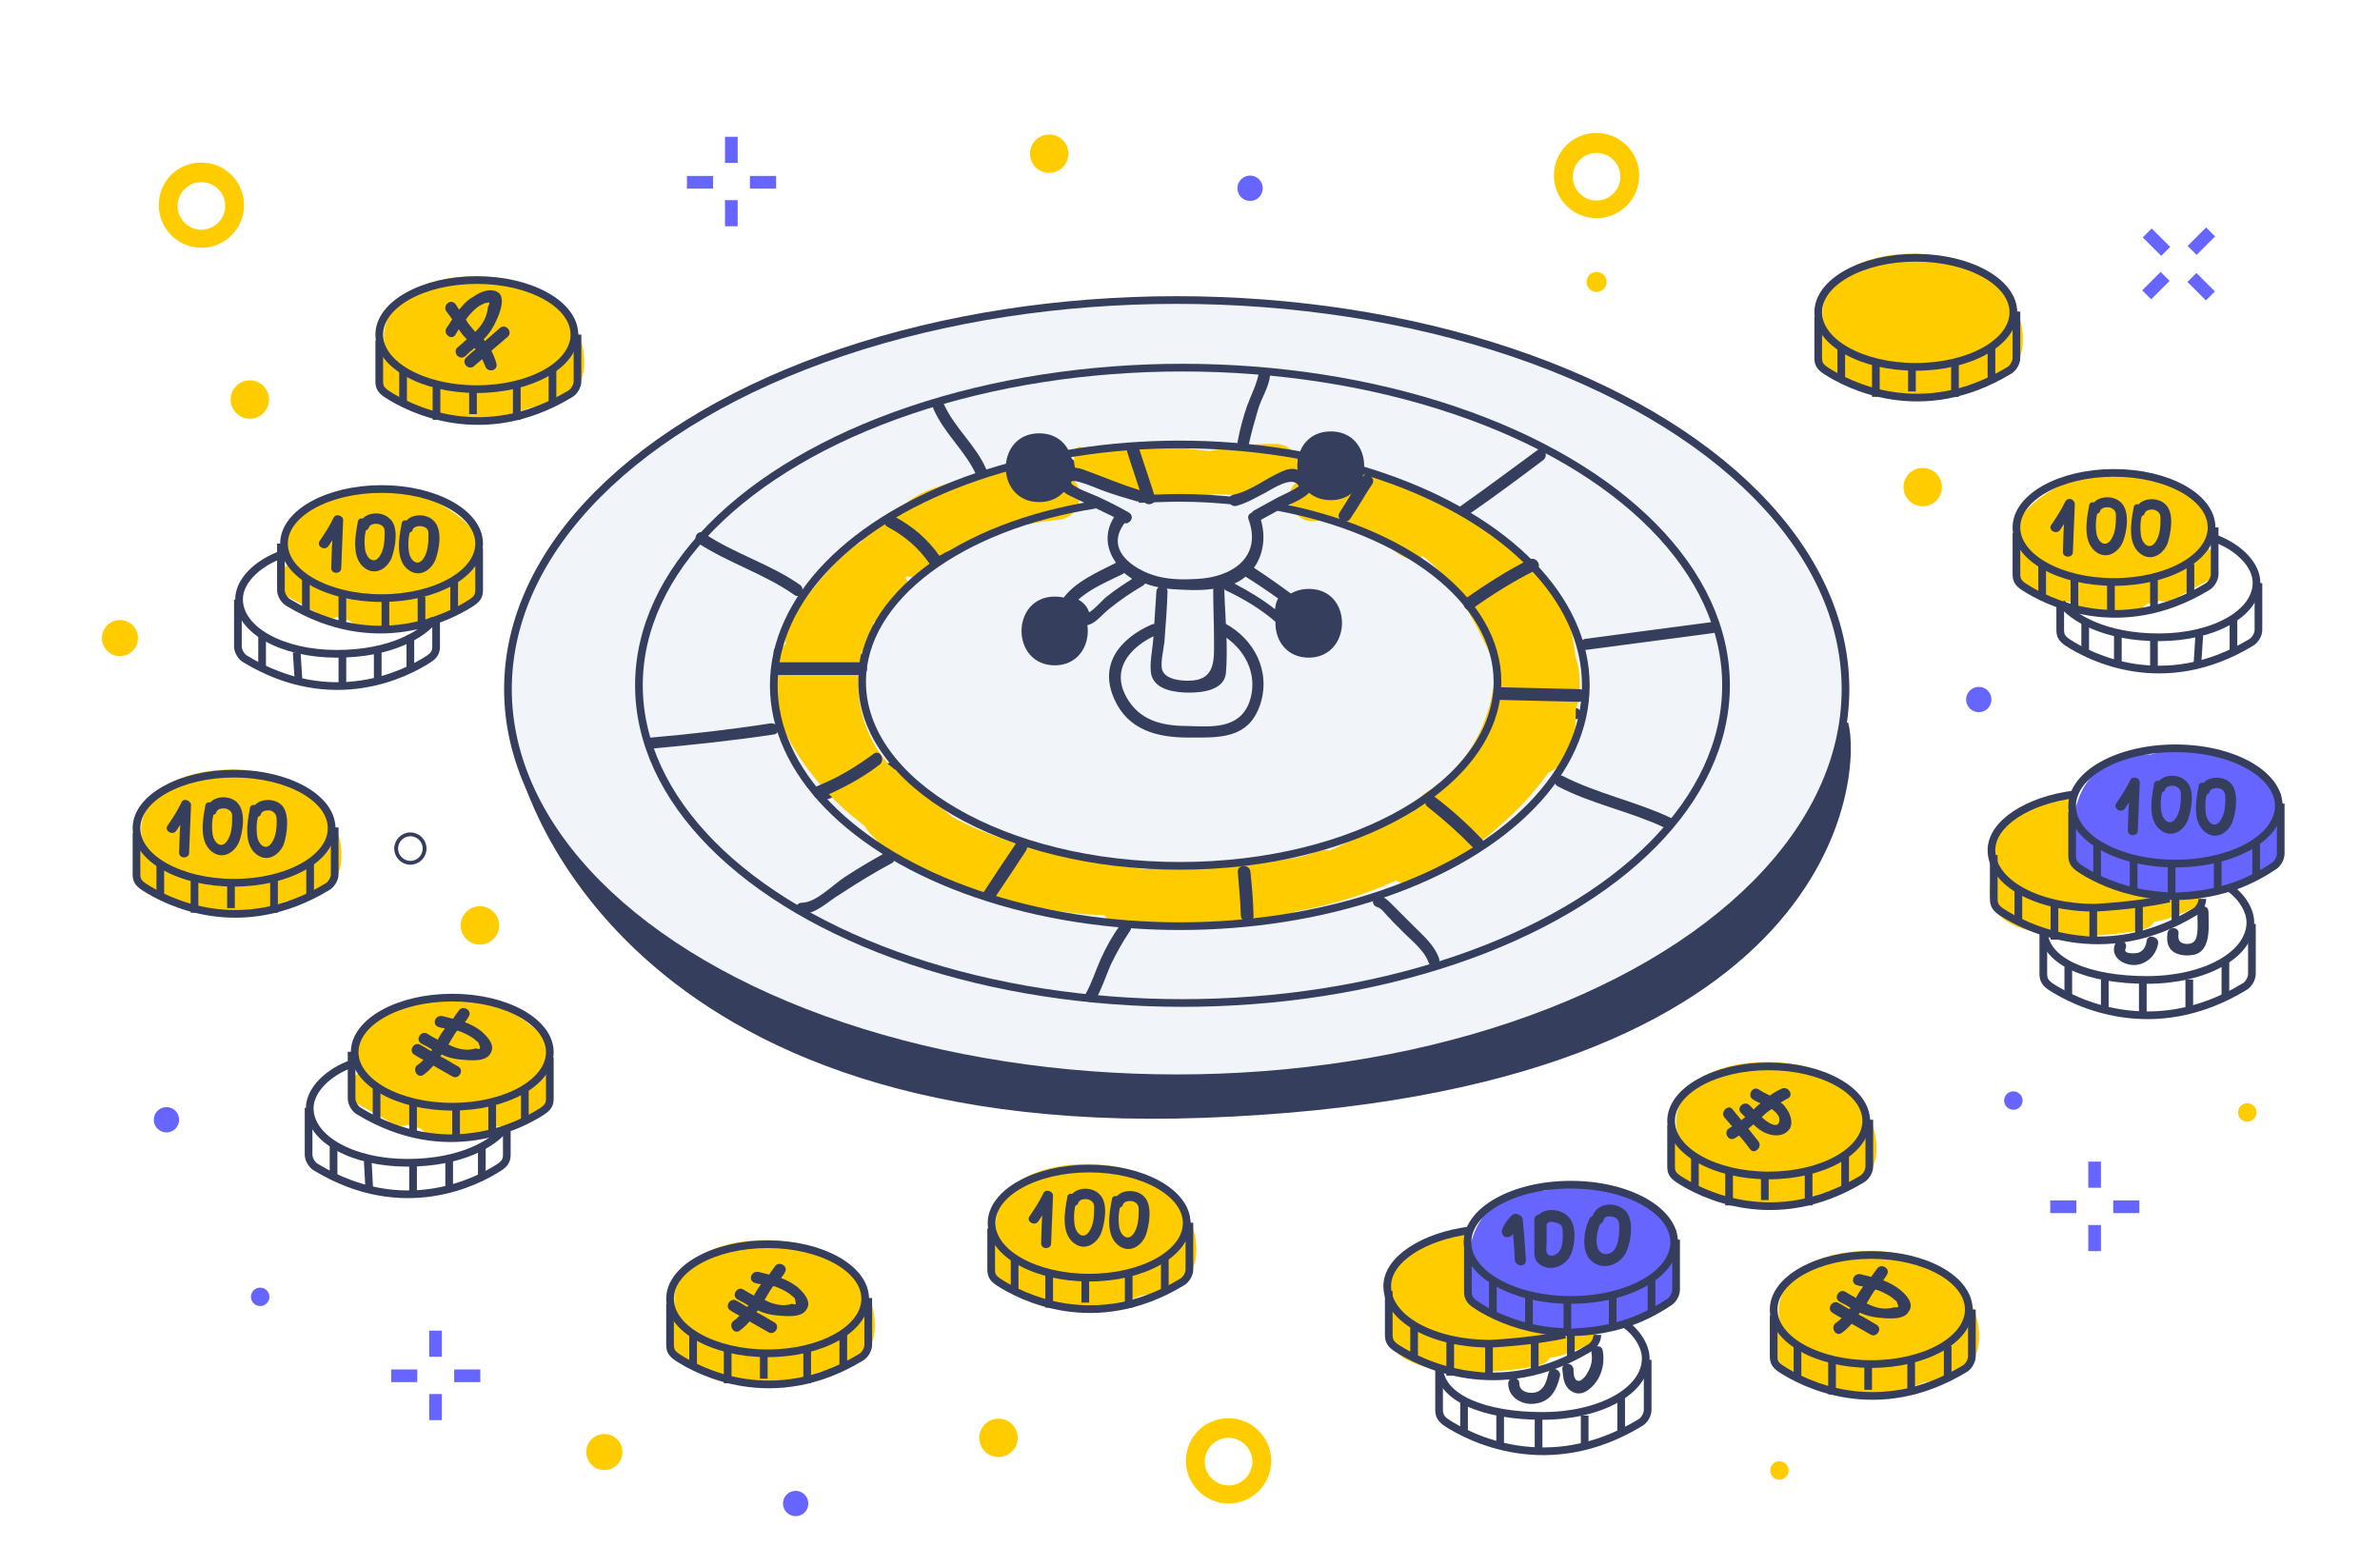 <svg width="1000" height="650" xmlns="http://www.w3.org/2000/svg" xmlns:svg="http://www.w3.org/2000/svg" xmlns:xlink="http://www.w3.org/1999/xlink">
 <rect width="100%" height="100%" fill="#333333" stroke="none"/>
 <!-- Created with SVG-edit - http://svg-edit.googlecode.com/ -->
 <defs>
  <symbol y="0px" x="0px" id="svg_29" xmlns:xlink="http://www.w3.org/1999/xlink" xmlns="http://www.w3.org/2000/svg">
   <style type="text/css">.st0{fill:#FFFFFF;}
	.st1{fill:#353E5D;stroke:#353E5D;stroke-miterlimit:10;}
	.st2{fill:#6665FF;}
	.st3{fill:#FFCC00;}
	.st4{fill:none;stroke:#353E5D;stroke-width:2;stroke-miterlimit:10;}
	.st5{fill:#353E5D;}
	.st6{fill:#FFFFFF;stroke:#353E5D;stroke-miterlimit:10;}
	.st7{fill:#F1F4F9;stroke:#353E5D;stroke-width:2;stroke-miterlimit:10;}</style>
   <rect height="490.3" width="800" class="st0" y="4.8"/>
   <path d="m230.3,239c0,0 21.3,97.7 177.9,92c167.4,-6 170.9,-90.2 167.4,-102.3" class="st1"/>
   <g>
    <g>
     <rect height="3.3" width="6.8" class="st2" transform="matrix(0.707 -0.707 0.707 0.707 111.07 497.722)" y="113.1" x="652.9"/>
    </g>
    <g>
     <rect height="3.3" width="6.8" class="st2" transform="matrix(0.707 -0.707 0.707 0.707 122.702 502.63)" y="101.6" x="664.7"/>
    </g>
    <g>
     <rect height="6.8" width="3.3" class="st2" transform="matrix(0.707 -0.707 0.707 0.707 114.376 506.135)" y="111.6" x="666.4"/>
    </g>
    <g>
     <rect height="6.8" width="3.3" class="st2" transform="matrix(0.707 -0.707 0.707 0.707 119.212 494.471)" y="100" x="654.7"/>
    </g>
   </g>
   <g>
    <circle r="4.7" cy="418.5" cx="252.3" class="st3"/>
   </g>
   <g>
    <circle r="2.4" cy="330.1" cx="680" class="st3"/>
   </g>
   <g>
    <circle r="2.4" cy="423.3" cx="558.2" class="st3"/>
   </g>
   <g>
    <circle r="2.6" cy="113.9" cx="510.6" class="st3"/>
   </g>
   <g>
    <circle r="2.4" cy="327" cx="619.1" class="st2"/>
   </g>
   <g>
    <circle r="2.4" cy="378.1" cx="162.7" class="st2"/>
   </g>
   <g>
    <circle r="5" cy="414.8" cx="354.9" class="st3"/>
   </g>
   <g>
    <circle r="5" cy="80.5" cx="368.1" class="st3"/>
   </g>
   <g>
    <circle r="5" cy="144.5" cx="160" class="st3"/>
   </g>
   <g>
    <circle r="5" cy="281.4" cx="219.9" class="st3"/>
   </g>
   <g>
    <circle r="5" cy="167.3" cx="595.5" class="st3"/>
   </g>
   <g>
    <circle r="3.3" cy="89.5" cx="420.4" class="st2"/>
   </g>
   <g>
    <circle r="3.3" cy="222.6" cx="610.1" class="st2"/>
   </g>
   <g>
    <circle r="3.3" cy="431.9" cx="302.1" class="st2"/>
   </g>
   <g>
    <circle r="3.3" cy="332" cx="138.3" class="st2"/>
   </g>
   <g>
    <circle r="4.7" cy="206.6" cx="126.2" class="st3"/>
   </g>
   <g>
    <path d="m147.4,105c-6,0 -11.1,-4.9 -11.1,-11.1s4.9,-11.1 11.1,-11.1c6,0 11.1,4.9 11.1,11.1s-5.1,11.1 -11.1,11.1zm0,-17.1c-3.4,0 -6.2,2.8 -6.2,6.2s2.8,6.2 6.2,6.2s6.2,-2.8 6.2,-6.2c0,-3.5 -2.9,-6.2 -6.2,-6.2z" class="st3"/>
   </g>
   <g>
    <path d="m510.6,97.3c-6,0 -11.1,-4.9 -11.1,-11.1s4.9,-11.1 11.1,-11.1c6,0 11.1,4.9 11.1,11.1s-5.1,11.1 -11.1,11.1zm0,-17c-3.4,0 -6.2,2.8 -6.2,6.2s2.8,6.2 6.2,6.2c3.4,0 6.2,-2.8 6.2,-6.2c0,-3.5 -2.9,-6.2 -6.2,-6.2z" class="st3"/>
   </g>
   <g>
    <path d="m414.8,431.9c-6,0 -11.1,-4.9 -11.1,-11.1s4.9,-11.1 11.1,-11.1c6,0 11.1,4.9 11.1,11.1s-5,11.1 -11.1,11.1zm0,-17.1c-3.4,0 -6.2,2.8 -6.2,6.2s2.8,6.2 6.2,6.2s6.2,-2.8 6.2,-6.2s-2.9,-6.2 -6.2,-6.2z" class="st3"/>
   </g>
   <g>
    <g>
     <rect height="6.8" width="3.3" class="st2" y="92.6" x="283.7"/>
    </g>
    <g>
     <rect height="6.8" width="3.3" class="st2" y="76.1" x="283.7"/>
    </g>
    <g>
     <rect height="3.3" width="6.8" class="st2" y="86.3" x="290.2"/>
    </g>
    <g>
     <rect height="3.3" width="6.8" class="st2" y="86.3" x="273.8"/>
    </g>
   </g>
   <g>
    <g>
     <rect height="6.8" width="3.3" class="st2" y="359.4" x="638.6"/>
    </g>
    <g>
     <rect height="6.8" width="3.3" class="st2" y="342.9" x="638.6"/>
    </g>
    <g>
     <rect height="3.3" width="6.8" class="st2" y="353" x="645.1"/>
    </g>
    <g>
     <rect height="3.3" width="6.8" class="st2" y="353" x="628.7"/>
    </g>
   </g>
   <g>
    <g>
     <rect height="6.8" width="3.3" class="st2" y="403.4" x="206.7"/>
    </g>
    <g>
     <rect height="6.8" width="3.3" class="st2" y="386.9" x="206.7"/>
    </g>
    <g>
     <rect height="3.3" width="6.8" class="st2" y="397" x="213.2"/>
    </g>
    <g>
     <rect height="3.3" width="6.8" class="st2" y="397" x="196.8"/>
    </g>
   </g>
   <path d="m669.4,183c1,-3.7 2.3,-7.5 -0.5,-11.2c-6.5,-9 -24.4,-9.4 -33.9,-6.5c-6.2,2 -20.2,10.7 -14.2,18.9c-0.5,1 -1,2.3 0,4.2c-0.5,2 0.5,4.2 2,5.2c3.7,2.3 7.5,3.3 11.2,3.7c1,1 2,2 3.3,2c2.8,0.5 5.7,0.5 8.5,0c1.5,0 2.8,0 4.7,0c1.5,0 2.3,-0.5 3.3,-1.5c1,-0.5 2.3,-0.5 3.3,-1c1,0.5 2.3,0.5 4.2,-0.5l9.4,-5.2c2.9,-2.1 1.5,-6.8 -1.3,-8.1z" class="st3"/>
   <path d="m608.7,109.5c-9,-3.7 -21.7,-4.2 -30.6,0c-6.5,3.3 -10.4,10.4 -8,16.5c-2,2 -2.8,4.7 -1,8.5c1.5,3.3 4.7,5.2 8.5,5.7c2.3,1.5 5.2,2.3 8,2.3c1,1.5 2.8,2.3 4.7,2c5.2,-1 11.7,-1.5 16.9,-3.7c6.5,-1 12.7,-2.3 14.2,-9.4c1.4,-9.6 -5.2,-18.6 -12.7,-21.9z" class="st3"/>
   <g>
    <ellipse ry="14.2" rx="25.4" cy="121.8" cx="593.7" class="st4"/>
    <path d="m568.3,123l0,10.7c0,1.5 0.5,2.3 2,3.3c5.7,3.7 24.9,13.7 47.6,0c1,-0.5 2,-2 2,-3.3l0,-12.1" class="st4"/>
    <line y2="131" x2="574.3" y1="139.5" x1="574.3" class="st4"/>
    <line y2="135.3" x2="583.3" y1="143.8" x1="583.3" class="st4"/>
    <line y2="135.8" x2="592.7" y1="142.4" x1="592.7" class="st4"/>
    <line y2="135.3" x2="603.9" y1="143.8" x1="603.9" class="st4"/>
    <line y2="131" x2="613.4" y1="139.5" x1="613.4" class="st4"/>
   </g>
   <path d="m393.5,346.5c-9,-3.7 -21.7,-4.2 -30.6,0c-6.5,3.3 -10.4,10.4 -8,16.5c-2,2 -2.8,4.7 -1,8.5c1.5,3.3 4.7,5.2 8.5,5.7c2.3,1.5 5.2,2.3 8,2.3c1,1.5 2.8,2.3 4.7,2c5.2,-1 11.7,-1.5 16.9,-3.7c6.5,-1 12.7,-2.3 14.2,-9.4c1.5,-9.5 -5.2,-18.5 -12.7,-21.9z" class="st3"/>
   <g>
    <ellipse ry="14.2" rx="25.4" cy="358.9" cx="378.5" class="st4"/>
    <path d="m353,360.3l0,10.7c0,1.5 0.5,2.3 2,3.3c5.7,3.7 24.9,13.7 47.6,0c1,-0.5 2,-2 2,-3.3l0,-12.2" class="st4"/>
    <line y2="368.3" x2="359.1" y1="376.6" x1="359.1" class="st4"/>
    <line y2="372.4" x2="368.1" y1="380.9" x1="368.1" class="st4"/>
    <line y2="372.9" x2="377.5" y1="379.6" x1="377.5" class="st4"/>
    <line y2="372.4" x2="388.8" y1="380.9" x1="388.8" class="st4"/>
    <line y2="368.3" x2="398.2" y1="376.6" x1="398.2" class="st4"/>
   </g>
   <path d="m597.3,369.1c-9,-3.7 -21.7,-4.2 -30.6,0c-6.5,3.3 -10.4,10.4 -8,16.5c-2,2 -2.8,4.7 -1,8.5c1.5,3.3 4.7,5.2 8.5,5.7c2.3,1.5 5.2,2.3 8,2.3c1,1.5 2.8,2.3 4.7,2c5.2,-1 11.7,-1.5 16.9,-3.7c6.5,-1 12.7,-2.3 14.2,-9.4c1.4,-9.6 -5.2,-18.6 -12.7,-21.9z" class="st3"/>
   <g>
    <ellipse ry="14.2" rx="25.4" cy="381.4" cx="582.1" class="st4"/>
    <path d="m556.7,382.9l0,10.7c0,1.5 0.5,2.3 2,3.3c5.7,3.7 24.9,13.7 47.6,0c1,-0.5 2,-2 2,-3.3l0,-12.2" class="st4"/>
    <line y2="390.9" x2="562.9" y1="399.4" x1="562.9" class="st4"/>
    <line y2="395" x2="571.9" y1="403.5" x1="571.9" class="st4"/>
    <line y2="395.5" x2="581.3" y1="402.3" x1="581.3" class="st4"/>
    <line y2="395" x2="592.5" y1="403.5" x1="592.5" class="st4"/>
    <line y2="390.9" x2="602" y1="399.4" x1="602" class="st4"/>
   </g>
   <path d="m570.6,319.9c-9,-3.7 -21.7,-4.2 -30.6,0c-6.5,3.3 -10.4,10.4 -8,16.5c-2,2 -2.8,4.7 -1,8.5c1.5,3.3 4.7,5.2 8.5,5.7c2.3,1.5 5.2,2.3 8,2.3c1,1.5 2.8,2.3 4.7,2c5.2,-1 11.7,-1.5 16.9,-3.7c6.5,-1 12.7,-2.3 14.2,-9.4c1.3,-9.5 -5.3,-18.5 -12.7,-21.9z" class="st3"/>
   <g>
    <ellipse ry="14.2" rx="25.4" cy="332.3" cx="555.4" class="st4"/>
    <path d="m530,333.5l0,10.7c0,1.5 0.5,2.3 2,3.3c5.7,3.7 24.9,13.7 47.6,0c1,-0.5 2,-2 2,-3.3l0,-12.2" class="st4"/>
    <line y2="341.5" x2="536.2" y1="349.9" x1="536.2" class="st4"/>
    <line y2="345.8" x2="545.1" y1="354.3" x1="545.1" class="st4"/>
    <line y2="346.3" x2="554.4" y1="352.9" x1="554.4" class="st4"/>
    <line y2="345.8" x2="565.8" y1="354.3" x1="565.8" class="st4"/>
    <line y2="341.5" x2="575.3" y1="349.9" x1="575.3" class="st4"/>
   </g>
   <path d="m309.8,366.3c-9,-3.7 -21.7,-4.2 -30.6,0c-6.5,3.3 -10.4,10.4 -8,16.5c-2,2 -2.8,4.7 -1,8.5c1.5,3.3 4.7,5.2 8.5,5.7c2.3,1.5 5.2,2.3 8,2.3c1,1.5 2.8,2.3 4.7,2c5.2,-1 11.7,-1.5 16.9,-3.7c6.5,-1 12.7,-2.3 14.2,-9.4c1.5,-9.6 -5.2,-18.6 -12.7,-21.9z" class="st3"/>
   <g>
    <ellipse ry="14.2" rx="25.4" cy="378.6" cx="294.8" class="st4"/>
    <path d="m269.4,379.9l0,10.7c0,1.5 0.5,2.3 2,3.3c5.7,3.7 24.9,13.7 47.6,0c1,-0.5 2,-2 2,-3.3l0,-12.2" class="st4"/>
    <line y2="387.9" x2="275.4" y1="396.4" x1="275.4" class="st4"/>
    <line y2="392.1" x2="284.4" y1="400.6" x1="284.4" class="st4"/>
    <line y2="392.6" x2="293.8" y1="399.4" x1="293.8" class="st4"/>
    <line y2="392.1" x2="305.1" y1="400.6" x1="305.1" class="st4"/>
    <line y2="387.9" x2="314.5" y1="396.4" x1="314.5" class="st4"/>
   </g>
   <path d="m171,243.8c-9,-3.7 -21.7,-4.2 -30.6,0c-6.5,3.3 -10.4,10.4 -8,16.5c-2,2 -2.8,4.7 -1,8.5c1.5,3.3 4.7,5.2 8.5,5.7c2.3,1.5 5.2,2.3 8,2.3c1,1.5 2.8,2.3 4.7,2c5.2,-1 11.7,-1.5 16.9,-3.7c6.5,-1 12.7,-2.3 14.2,-9.4c1.3,-9.6 -5.2,-18.4 -12.7,-21.9z" class="st3"/>
   <g>
    <ellipse ry="14.2" rx="25.4" cy="256.1" cx="155.9" class="st4"/>
    <path d="m130.5,257.4l0,10.7c0,1.5 0.5,2.3 2,3.3c5.7,3.7 24.9,13.7 47.6,0c1,-0.5 2,-2 2,-3.3l0,-12.2" class="st4"/>
    <line y2="265.4" x2="136.7" y1="273.9" x1="136.7" class="st4"/>
    <line y2="269.6" x2="145.6" y1="278.1" x1="145.6" class="st4"/>
    <line y2="270.1" x2="155.1" y1="276.9" x1="155.1" class="st4"/>
    <line y2="269.6" x2="166.3" y1="278.1" x1="166.3" class="st4"/>
    <line y2="265.4" x2="175.7" y1="273.9" x1="175.7" class="st4"/>
   </g>
   <path d="m234.2,115.4c-9,-3.7 -21.7,-4.2 -30.6,0c-6.5,3.3 -10.4,10.4 -8,16.5c-2,2 -2.8,4.7 -1,8.5c1.5,3.3 4.7,5.2 8.5,5.7c2.3,1.5 5.2,2.3 8,2.3c1,1.5 2.8,2.3 4.7,2c5.2,-1 11.7,-1.5 16.9,-3.7c6.5,-1 12.7,-2.3 14.2,-9.4c1.3,-9.7 -5.2,-18.7 -12.7,-21.9z" class="st3"/>
   <g>
    <ellipse ry="14.2" rx="25.4" cy="127.6" cx="219.1" class="st4"/>
    <path d="m193.7,129.1l0,10.7c0,1.5 0.5,2.3 2,3.3c5.7,3.7 24.9,13.7 47.6,0c1,-0.5 2,-2 2,-3.3l0,-12.2" class="st4"/>
    <line y2="137" x2="199.9" y1="145.5" x1="199.9" class="st4"/>
    <line y2="141.3" x2="208.6" y1="149.8" x1="208.6" class="st4"/>
    <line y2="141.8" x2="218.1" y1="148.3" x1="218.1" class="st4"/>
    <line y2="141.3" x2="229.5" y1="149.8" x1="229.5" class="st4"/>
    <line y2="137" x2="238.8" y1="145.5" x1="238.8" class="st4"/>
   </g>
   <g>
    <path d="m671.2,180.5c6.5,2.3 11.2,7 11.2,11.7c0,8 -11.2,14.2 -25.4,14.2c-14.2,0 -22.6,-5.2 -25.4,-9" class="st4"/>
    <path d="m631.3,197.5l0,7c0,1.5 0.5,2.3 2,3.3c5.7,3.7 24.9,13.7 47.6,0c1,-0.5 2,-2 2,-3.3l0,-12.2" class="st4"/>
    <line y2="201.8" x2="637.8" y1="210.3" x1="637.8" class="st4"/>
    <line y2="205.9" x2="646.3" y1="213.6" x1="646.3" class="st4"/>
    <line y2="206.4" x2="655.7" y1="214.9" x1="655.7" class="st4"/>
    <line y2="205.9" x2="667.5" y1="213.6" x1="667" class="st4"/>
    <line y2="201.8" x2="676.4" y1="210.3" x1="676.4" class="st4"/>
   </g>
   <g>
    <ellipse ry="14.2" rx="25.4" cy="177.8" cx="645.3" class="st4"/>
    <path d="m619.9,179.3l0,10.7c0,1.5 0.5,2.3 2,3.3c5.7,3.7 24.9,13.7 47.6,0c1,-0.5 2,-2 2,-3.3l0,-12.2" class="st4"/>
    <line y2="187.3" x2="626.6" y1="195.8" x1="626.6" class="st4"/>
    <line y2="191.4" x2="635" y1="199.9" x1="635" class="st4"/>
    <line y2="191.9" x2="644.5" y1="199.4" x1="644.5" class="st4"/>
    <line y2="190.5" x2="655.7" y1="198.5" x1="655.7" class="st4"/>
    <line y2="187.3" x2="665.2" y1="195.8" x1="665.2" class="st4"/>
   </g>
   <path d="m170.4,187.3c-1,-3.7 -2.3,-7.5 0.5,-11.2c6.5,-9 24.4,-9.4 33.9,-6.5c6.2,2 20.2,10.7 14.2,18.9c0.5,1 1,2.3 0,4.2c0.5,2 -0.5,4.2 -2,5.2c-3.7,2.3 -7.5,3.3 -11.2,3.7c-1,1 -2,2 -3.3,2c-2.8,0.5 -5.7,0.5 -8.5,0c-1.5,0 -2.8,0 -4.7,0c-1.5,0 -2.3,-0.5 -3.3,-1.5c-1,-0.5 -2.3,-0.5 -3.3,-1c-1,0.5 -2.3,0.5 -4.2,-0.5l-9.4,-5.2c-3,-2.1 -1.7,-6.9 1.3,-8.1z" class="st3"/>
   <g>
    <path d="m168.4,184.8c-6.5,2.3 -11.2,7 -11.2,11.7c0,8 11.2,14.2 25.4,14.2s22.6,-5.2 25.4,-9" class="st4"/>
    <path d="m208.5,201.8l0,7c0,1.5 -0.5,2.3 -2,3.3c-5.7,3.7 -24.9,13.7 -47.6,0c-1,-0.5 -2,-2 -2,-3.3l0,-12.2" class="st4"/>
    <line y2="205.9" x2="201.8" y1="214.4" x1="201.8" class="st4"/>
    <line y2="210.3" x2="193.3" y1="217.8" x1="193.3" class="st4"/>
    <line y2="210.8" x2="184.1" y1="219.1" x1="184.1" class="st4"/>
    <line y2="210.3" x2="172.2" y1="217.8" x1="172.7" class="st4"/>
    <line y2="205.9" x2="163.2" y1="214.4" x1="163.2" class="st4"/>
   </g>
   <g>
    <ellipse ry="14.2" rx="25.4" cy="182" cx="194.3" class="st4"/>
    <path d="m219.7,183.3l0,10.8c0,1.5 -0.5,2.3 -2,3.3c-5.7,3.7 -24.9,13.7 -47.6,0c-1,-0.5 -2,-2 -2,-3.3l0,-12.1" class="st4"/>
    <line y2="191.4" x2="213.2" y1="199.9" x1="213.2" class="st4"/>
    <line y2="195.8" x2="204.7" y1="204.3" x1="204.7" class="st4"/>
    <line y2="196" x2="195.3" y1="203.8" x1="195.3" class="st4"/>
    <line y2="194.8" x2="184.1" y1="202.8" x1="184.1" class="st4"/>
    <line y2="191.4" x2="174.6" y1="199.9" x1="174.6" class="st4"/>
   </g>
   <path d="m188.8,319.5c-1,-3.7 -2.3,-7.5 0.5,-11.2c6.5,-9 24.4,-9.4 33.9,-6.5c6.2,2 20.2,10.7 14.2,18.9c0.5,1 1,2.3 0,4.2c0.5,2 -0.5,4.2 -2,5.2c-3.7,2.3 -7.5,3.3 -11.2,3.7c-1,1 -2,2 -3.3,2c-2.8,0.5 -5.7,0.5 -8.5,0c-1.5,0 -2.8,0 -4.7,0c-1.5,0 -2.3,-0.5 -3.3,-1.5c-1,-0.5 -2.3,-0.5 -3.3,-1c-1,0.5 -2.3,0.5 -4.2,-0.5l-9.4,-5.2c-3,-1.8 -1.5,-6.7 1.3,-8.1z" class="st3"/>
   <g>
    <path d="m186.8,317.3c-6.5,2.3 -11.2,7 -11.2,11.7c0,8 11.2,14.2 25.4,14.2s22.6,-5.2 25.4,-9" class="st4"/>
    <path d="m226.9,334.1l0,7c0,1.5 -0.5,2.3 -2,3.3c-5.7,3.7 -24.9,13.7 -47.6,0c-1,-0.5 -2,-2 -2,-3.3l0,-12.2" class="st4"/>
    <line y2="338.4" x2="220.4" y1="346.9" x1="220.4" class="st4"/>
    <line y2="342.6" x2="211.9" y1="350.1" x1="211.9" class="st4"/>
    <line y2="343.1" x2="202.5" y1="351.6" x1="202.5" class="st4"/>
    <line y2="342.6" x2="190.7" y1="350.1" x1="191.1" class="st4"/>
    <line y2="338.4" x2="181.8" y1="346.9" x1="181.8" class="st4"/>
   </g>
   <g>
    <ellipse ry="14.2" rx="25.4" cy="314.4" cx="212.7" class="st4"/>
    <path d="m238.1,315.8l0,10.7c0,1.5 -0.5,2.3 -2,3.3c-5.7,3.7 -24.9,13.7 -47.6,0c-1,-0.5 -2,-2 -2,-3.3l0,-12.2" class="st4"/>
    <line y2="323.8" x2="231.6" y1="332.3" x1="231.6" class="st4"/>
    <line y2="327.9" x2="223.1" y1="336.4" x1="223.1" class="st4"/>
    <line y2="328.4" x2="213.7" y1="335.9" x1="213.7" class="st4"/>
    <line y2="327" x2="202.5" y1="334.9" x1="202.5" class="st4"/>
    <line y2="323.8" x2="193" y1="332.3" x1="193" class="st4"/>
   </g>
   <path d="m651.8,271.6c-1,0 -1.5,0 -2.4,0c-5,-2 -9.9,-3.9 -15,-5.5c-0.5,-3.9 -0.5,-6.5 1,-10.9c1.5,-2.9 0,-8 -4.6,-7.5c-9.9,0.5 -21.5,10.9 -15,19.4c-1.5,1.5 -2.9,3.4 -2.9,5c-0.5,15.5 31.4,12.4 39.9,10.4c1.5,-0.5 2.4,-1 2.9,-2c3.4,-0.5 7,-2 9.9,-3.4c2,-1 2.9,-2.9 2.4,-5c-4.8,1.7 -10.6,1.7 -16.2,-0.5z" class="st3"/>
   <path d="m688.8,247.3c-2.4,-3.4 -6.5,-6 -10.9,-8c-5,-4.6 -15,-4.6 -23,-2.4c-1,0 -1.5,0 -2.4,0c-11.4,1 -17.4,8 -17.9,19.4c0,1.5 0,2.9 0.5,3.9c-0.5,2 0,3.9 1.5,6c2,2.4 5.5,3.9 9,4.6c5,2 10.4,2.4 15.5,2c6,0.5 11.9,0.5 17.4,-1.5c4.6,-1.5 8.5,-4.6 10.9,-8c-0.1,-5 -0.6,-10.5 -0.6,-16z" class="st2"/>
   <g>
    <path d="m675.3,271.6c3.4,2.4 5.5,6 5.5,9c0,8.5 -11.9,15 -26.9,15s-26.9,-4.6 -26.9,-13" class="st4"/>
    <path d="m626.9,284.1l0,9.9c0,1.5 0.5,2.4 2,3.4c6,3.9 26.4,14.5 50.3,0c1,-0.5 2,-2 2,-3.4l0,-13" class="st4"/>
    <line y2="284.1" x2="626.9" y1="282.8" x1="626.9" class="st4"/>
    <line y2="292.1" x2="633.4" y1="300.1" x1="633.4" class="st4"/>
    <line y2="295.5" x2="642.9" y1="303" x1="642.9" class="st4"/>
    <line y2="296" x2="652.8" y1="304" x1="652.8" class="st4"/>
    <line y2="295.5" x2="664.9" y1="303" x1="664.9" class="st4"/>
    <line y2="290.6" x2="674.3" y1="300.1" x1="674.3" class="st4"/>
   </g>
   <g>
    <path d="m634.9,247.3c-11.9,1.5 -21.5,7.5 -21.5,14.5c0,8.5 11.9,15 26.9,15c0,0 10.9,-0.5 19.4,-2.4" class="st4"/>
    <path d="m614,263.1l0,11.4c0,1.5 0.5,2.4 2,3.4c6,3.9 26.4,14.5 50.3,0c1,-0.5 2,-2 2,-3.4" class="st4"/>
    <line y2="271.6" x2="620.4" y1="280.5" x1="620.4" class="st4"/>
    <line y2="276.1" x2="629.8" y1="285.1" x1="629.8" class="st4"/>
    <line y2="276.6" x2="639.9" y1="285.1" x1="639.9" class="st4"/>
    <line y2="276.1" x2="651.8" y1="284.1" x1="651.8" class="st4"/>
    <line y2="274.3" x2="661.3" y1="280.5" x1="661.3" class="st4"/>
   </g>
   <g>
    <ellipse ry="15" rx="26.9" cy="250.3" cx="661.3" class="st4"/>
    <path d="m675.3,271.6c3.4,-1 7.5,-2.9 11.4,-5.5c1,-0.5 2,-2 2,-3.4l0,-13" class="st4"/>
    <path d="m634.4,251.8l0,11.4c0,1.5 0.5,2.4 2,3.4c5,3.4 19.9,10.9 38.9,5" class="st4"/>
    <line y2="260.3" x2="640.9" y1="269.1" x1="640.9" class="st4"/>
    <line y2="264.8" x2="650.4" y1="272.8" x1="650.4" class="st4"/>
    <line y2="265.3" x2="660.3" y1="274.3" x1="660.3" class="st4"/>
    <line y2="264.8" x2="672.3" y1="272.1" x1="672.3" class="st4"/>
    <line y2="260.3" x2="682.3" y1="269.1" x1="682.3" class="st4"/>
   </g>
   <path d="m494.5,385.1c-1,0 -1.5,0 -2.4,0c-5,-2 -9.9,-3.9 -15,-5.5c-0.5,-3.9 -0.5,-6.5 1,-10.9c1.5,-2.9 0,-8 -4.6,-7.5c-9.9,0.5 -21.5,10.9 -15,19.4c-1.5,1.5 -2.9,3.4 -2.9,5c-0.5,15.5 31.4,12.4 39.9,10.4c1.5,-0.5 2.4,-1 2.9,-2c3.4,-0.5 7,-2 9.9,-3.4c2,-1 2.9,-2.9 2.4,-5c-4.8,1.7 -10.7,1.7 -16.2,-0.5z" class="st3"/>
   <path d="m531.3,360.8c-2.4,-3.4 -6.5,-6 -10.9,-8c-5,-4.6 -15,-4.6 -23,-2.4c-1,0 -1.5,0 -2.4,0c-11.4,1 -17.4,8 -17.9,19.4c0,1.5 0,2.9 0.5,3.9c-0.5,2 0,3.9 1.5,6c2,2.4 5.5,3.9 9,4.6c5,2 10.4,2.4 15.5,2c6,0.5 11.9,0.5 17.4,-1.5c4.6,-1.5 8.5,-4.6 10.9,-8c-0.1,-5 -0.6,-10.5 -0.6,-16z" class="st2"/>
   <g>
    <path d="m517.9,385.1c3.4,2.4 5.5,6 5.5,9c0,8.5 -11.9,15 -26.9,15s-26.9,-4.6 -26.9,-13" class="st4"/>
    <path d="m469.6,397.6l0,9.9c0,1.5 0.5,2.4 2,3.4c6,3.9 26.4,14.5 50.3,0c1,-0.5 2,-2 2,-3.4l0,-13" class="st4"/>
    <line y2="397.6" x2="469.6" y1="396.3" x1="469.6" class="st4"/>
    <line y2="405.6" x2="476.1" y1="413.6" x1="476.1" class="st4"/>
    <line y2="409" x2="485.5" y1="416.5" x1="485.5" class="st4"/>
    <line y2="409.5" x2="495.5" y1="417.5" x1="495.5" class="st4"/>
    <line y2="409" x2="507.5" y1="416.5" x1="507.5" class="st4"/>
    <line y2="404.3" x2="517" y1="413.6" x1="517" class="st4"/>
   </g>
   <g>
    <path d="m477.6,360.8c-11.9,1.5 -21.5,7.5 -21.5,14.5c0,8.5 11.9,15 26.9,15c0,0 10.9,-0.5 19.4,-2.4" class="st4"/>
    <path d="m456.5,376.6l0,11.4c0,1.5 0.5,2.4 2,3.4c6,3.9 26.4,14.5 50.3,0c1,-0.5 2,-2 2,-3.4" class="st4"/>
    <line y2="385.1" x2="463.1" y1="394.1" x1="463.1" class="st4"/>
    <line y2="389.8" x2="472.5" y1="398.6" x1="472.5" class="st4"/>
    <line y2="390.3" x2="482.6" y1="398.6" x1="482.6" class="st4"/>
    <line y2="389.8" x2="494.5" y1="397.6" x1="494.5" class="st4"/>
    <line y2="387.8" x2="503.9" y1="394.1" x1="503.9" class="st4"/>
   </g>
   <g>
    <ellipse ry="15" rx="26.9" cy="363.9" cx="503.9" class="st4"/>
    <path d="m517.9,385.1c3.4,-1 7.5,-2.9 11.4,-5.5c1,-0.5 2,-2 2,-3.4l0,-13" class="st4"/>
    <path d="m477.1,365.3l0,11.4c0,1.5 0.5,2.4 2,3.4c5,3.4 19.9,10.9 38.9,5" class="st4"/>
    <line y2="373.8" x2="483.6" y1="382.8" x1="483.6" class="st4"/>
    <line y2="378.1" x2="493" y1="386.1" x1="493" class="st4"/>
    <line y2="378.9" x2="503" y1="387.8" x1="503" class="st4"/>
    <line y2="378.1" x2="514.8" y1="385.6" x1="514.8" class="st4"/>
    <line y2="373.8" x2="524.9" y1="382.8" x1="524.9" class="st4"/>
   </g>
   <path d="m649.5,243.6c-1,2.1 -2.3,4.1 -3.6,6c-1,1.3 1.3,2.8 2.3,1.3c0.3,-0.5 0.7,-1 1,-1.5c-0.2,2.4 -0.2,4.9 -0.3,7.3c0,1.6 2.6,1.6 2.6,0c0.2,-4.2 0.3,-8.5 0.5,-12.5c0,-1.3 -2,-1.8 -2.5,-0.6z" class="st5"/>
   <path d="m653.8,285.4c-0.2,1.5 -0.8,2.6 -2.1,3.1c-0.5,0.2 -4.1,0.5 -3.4,-1c0.8,-1.8 -1.8,-3.3 -2.6,-1.5c-1.5,3.1 1.3,5.5 4.4,5.7c3.3,0.2 6.2,-2.3 6.7,-5.7c0.2,-1.6 -2.7,-2.5 -3,-0.6z" class="st5"/>
   <path d="m669.9,277.9c0,-2 -2.9,-2 -2.9,0s0.3,4.9 -0.3,6.8c-0.5,1.3 -1.5,1.6 -2.8,1.5c-1.6,-0.2 -2,-1.1 -1.8,-2.6c0.2,-2 -2.8,-2 -2.9,0c-0.2,1.8 0,3.6 1.6,4.7c1.5,1 3.7,1.1 5.5,0.7c4.4,-1.2 3.6,-7.6 3.6,-11.1z" class="st5"/>
   <path d="m664,243.8c-1.8,-1.8 -5.4,-1.8 -7,0c-0.7,-0.2 -1.3,0.2 -1.3,1c-0.7,3.6 -1.6,9.1 1.6,11.7c2.8,2.3 5.9,0.5 7.2,-2.4c1,-2.8 2,-8.2 -0.5,-10.3zm-1.3,4.2c0,1.6 -0.2,3.6 -1,5c-1.5,2.9 -3.7,1.3 -4.1,-1.3c-0.2,-1.6 -0.2,-3.3 0.2,-4.9c0.3,-0.2 0.7,-0.3 0.8,-0.8c0.3,-1 2,-1.1 2.8,-0.8c1.5,0.7 1.3,1.7 1.3,2.8z" class="st5"/>
   <path d="m675.6,244.3c-1.8,-1.8 -5.4,-1.8 -7,0c-0.7,-0.2 -1.3,0.2 -1.3,1c-0.7,3.6 -1.6,9.1 1.6,11.7c2.8,2.3 5.9,0.5 7.2,-2.4c1,-2.7 1.8,-8.1 -0.5,-10.3zm-1.3,4.3c0,1.6 -0.2,3.6 -1,5c-1.5,2.9 -3.7,1.3 -4.1,-1.3c-0.2,-1.6 -0.2,-3.3 0.2,-4.9c0.3,-0.2 0.7,-0.3 0.8,-0.8c0.3,-1 2,-1.1 2.8,-0.8c1.3,0.6 1.3,1.6 1.3,2.8z" class="st5"/>
   <path d="m366.6,351.1c-1,2.1 -2.3,4.1 -3.6,6c-1,1.3 1.3,2.8 2.3,1.3c0.3,-0.5 0.7,-1 1,-1.5c-0.2,2.4 -0.2,4.9 -0.3,7.3c0,1.6 2.6,1.6 2.6,0c0.2,-4.2 0.3,-8.5 0.5,-12.5c0,-1.1 -2,-1.8 -2.5,-0.6z" class="st5"/>
   <path d="m381.1,351.3c-1.8,-1.8 -5.4,-1.8 -7,0c-0.7,-0.2 -1.3,0.2 -1.3,1c-0.7,3.6 -1.6,9.1 1.6,11.7c2.8,2.3 5.9,0.5 7.2,-2.4c1,-2.7 2,-8.1 -0.5,-10.3zm-1.3,4.3c0,1.6 -0.2,3.6 -1,5c-1.5,2.9 -3.7,1.3 -4.1,-1.3c-0.2,-1.6 -0.2,-3.3 0.2,-4.9c0.3,-0.2 0.7,-0.3 0.8,-0.8c0.3,-1 2,-1.1 2.8,-0.8c1.5,0.7 1.3,1.6 1.3,2.8z" class="st5"/>
   <path d="m392.7,351.9c-1.8,-1.8 -5.4,-1.8 -7,0c-0.7,-0.2 -1.3,0.2 -1.3,1c-0.7,3.6 -1.6,9.1 1.6,11.7c2.8,2.3 5.9,0.5 7.2,-2.4c1,-2.7 1.9,-8.2 -0.5,-10.3zm-1.3,4.2c0,1.6 -0.2,3.6 -1,5c-1.5,2.9 -3.7,1.3 -4.1,-1.3c-0.2,-1.6 -0.2,-3.3 0.2,-4.9c0.3,-0.2 0.7,-0.3 0.8,-0.8c0.3,-1 2,-1.1 2.8,-0.8c1.5,0.7 1.3,1.7 1.3,2.8z" class="st5"/>
   <path d="m142.2,249.4c-1,2.1 -2.3,4.1 -3.6,6c-1,1.3 1.3,2.8 2.3,1.3c0.3,-0.5 0.7,-1 1,-1.5c-0.2,2.4 -0.2,4.9 -0.3,7.3c0,1.6 2.6,1.6 2.6,0c0.2,-4.2 0.3,-8.5 0.5,-12.5c-0.1,-1.1 -2,-1.9 -2.5,-0.6z" class="st5"/>
   <path d="m156.7,249.4c-1.8,-1.8 -5.4,-1.8 -7,0c-0.7,-0.2 -1.3,0.2 -1.3,1c-0.7,3.6 -1.6,9.1 1.6,11.7c2.8,2.3 5.9,0.5 7.2,-2.4c1,-2.6 1.9,-7.9 -0.5,-10.3zm-1.3,4.5c0,1.6 -0.2,3.6 -1,5c-1.5,2.9 -3.7,1.3 -4.1,-1.3c-0.2,-1.6 -0.2,-3.3 0.2,-4.9c0.3,-0.2 0.7,-0.3 0.8,-0.8c0.3,-1 2,-1.1 2.8,-0.8c1.5,0.7 1.3,1.4 1.3,2.8z" class="st5"/>
   <path d="m168.3,250.1c-1.8,-1.8 -5.4,-1.8 -7,0c-0.7,-0.2 -1.3,0.2 -1.3,1c-0.7,3.6 -1.6,9.1 1.6,11.7c2.8,2.3 5.9,0.5 7.2,-2.4c0.9,-2.6 1.7,-8.1 -0.5,-10.3zm-1.3,4.3c0,1.6 -0.2,3.6 -1,5c-1.5,2.9 -3.7,1.3 -4.1,-1.3c-0.2,-1.6 -0.2,-3.3 0.2,-4.9c0.3,-0.2 0.7,-0.3 0.8,-0.8c0.3,-1 2,-1.1 2.8,-0.8c1.3,0.7 1.3,1.7 1.3,2.8z" class="st5"/>
   <path d="m181.8,175.3c-1,2.1 -2.3,4.1 -3.6,6c-1,1.3 1.3,2.8 2.3,1.3c0.3,-0.5 0.7,-1 1,-1.5c-0.2,2.4 -0.2,4.9 -0.3,7.3c0,1.6 2.6,1.6 2.6,0c0.2,-4.2 0.3,-8.5 0.5,-12.5c0.1,-1.1 -1.9,-1.9 -2.5,-0.6z" class="st5"/>
   <path d="m196.4,175.5c-1.8,-1.8 -5.4,-1.8 -7,0c-0.7,-0.2 -1.3,0.2 -1.3,1c-0.7,3.6 -1.6,9.1 1.6,11.7c2.8,2.3 5.9,0.5 7.2,-2.4c1,-2.8 2,-8.2 -0.5,-10.3zm-1.3,4.3c0,1.6 -0.2,3.6 -1,5c-1.5,2.9 -3.7,1.3 -4.1,-1.3c-0.2,-1.6 -0.2,-3.3 0.2,-4.9c0.3,-0.2 0.7,-0.3 0.8,-0.8c0.3,-1 2,-1.1 2.8,-0.8c1.5,0.6 1.3,1.6 1.3,2.8z" class="st5"/>
   <path d="m207.8,176c-1.8,-1.8 -5.4,-1.8 -7,0c-0.7,-0.2 -1.3,0.2 -1.3,1c-0.7,3.6 -1.6,9.1 1.6,11.7c2.8,2.3 5.9,0.5 7.2,-2.4c1,-2.7 2,-8 -0.5,-10.3zm-1.3,4.4c0,1.6 -0.2,3.6 -1,5c-1.5,2.9 -3.7,1.3 -4.1,-1.3c-0.2,-1.6 -0.2,-3.3 0.2,-4.9c0.3,-0.2 0.7,-0.3 0.8,-0.8c0.3,-1 2,-1.1 2.8,-0.8c1.5,0.5 1.3,1.5 1.3,2.8z" class="st5"/>
   <path d="m632.6,171.1c-1,2.1 -2.3,4.1 -3.6,6c-1,1.3 1.3,2.8 2.3,1.3c0.3,-0.5 0.7,-1 1,-1.5c-0.2,2.4 -0.2,4.9 -0.3,7.3c0,1.6 2.6,1.6 2.6,0c0.2,-4.2 0.3,-8.5 0.5,-12.5c-0.1,-1.3 -1.8,-1.9 -2.5,-0.6z" class="st5"/>
   <path d="m647.1,171.3c-1.8,-1.8 -5.4,-1.8 -7,0c-0.7,-0.2 -1.3,0.2 -1.3,1c-0.7,3.6 -1.6,9.1 1.6,11.7c2.8,2.3 5.9,0.5 7.2,-2.4c1.1,-2.7 1.9,-8.1 -0.5,-10.3zm-1.3,4.2c0,1.6 -0.2,3.6 -1,5c-1.5,2.9 -3.7,1.3 -4.1,-1.3c-0.2,-1.6 -0.2,-3.3 0.2,-4.9c0.3,-0.2 0.7,-0.3 0.8,-0.8c0.3,-1 2,-1.1 2.8,-0.8c1.5,0.7 1.3,1.6 1.3,2.8z" class="st5"/>
   <path d="m658.7,171.8c-1.8,-1.8 -5.4,-1.8 -7,0c-0.7,-0.2 -1.3,0.2 -1.3,1c-0.7,3.6 -1.6,9.1 1.6,11.7c2.8,2.3 5.9,0.5 7.2,-2.4c0.9,-2.7 1.9,-8.1 -0.5,-10.3zm-1.3,4.3c0,1.6 -0.2,3.6 -1,5c-1.5,2.9 -3.7,1.3 -4.1,-1.3c-0.2,-1.6 -0.2,-3.3 0.2,-4.9c0.3,-0.2 0.7,-0.3 0.8,-0.8c0.3,-1 2,-1.1 2.8,-0.8c1.4,0.7 1.3,1.5 1.3,2.8z" class="st5"/>
   <path d="m491.4,358.1c-0.2,-2 -3.1,-2 -2.9,0c0.3,3.4 0.7,6.8 0.8,10.3c0.2,2 3.1,2 2.9,0c-0.2,-3.5 -0.5,-6.9 -0.8,-10.3z" class="st5"/>
   <path d="m503.4,357.4c-1.8,-2.1 -5.7,-2.6 -7.7,-0.8c-0.7,0.2 -1.3,0.5 -1.3,1.5c0,2.4 0,4.7 0,7.2c0,1.6 -0.2,3.4 1.5,4.4c2.8,2 6.7,0.3 8,-2.6c1.2,-2.7 1.5,-7.6 -0.5,-9.7zm-3,9.4c-1,0.7 -2.3,1 -2.8,-0.3c-0.2,-0.7 0,-1.8 0,-2.6c0,-1.6 0,-3.3 0,-4.7c0.2,-0.2 0.2,-0.2 0.3,-0.3c0.5,-0.8 3.1,0 3.6,0.7c0.3,0.7 0.3,1.8 0.3,2.4c0,1.4 0,3.6 -1.4,4.8z" class="st5"/>
   <path d="m488.5,356.9c-1,1 -1.8,2.1 -2.4,3.4c-0.3,0.7 -0.2,1.6 0.5,2.1c0.7,0.3 1.6,0.2 2.1,-0.5c0.5,-1 1.1,-2 2,-2.8c1.3,-1.3 -0.8,-3.5 -2.2,-2.2z" class="st5"/>
   <path d="m517.9,355.5c-2.6,-2.3 -7.2,-1.8 -8.3,1.5c-0.3,0.2 -0.7,0.3 -0.8,0.7c-1.5,2.9 -2.4,8.6 0.5,11.1c3.1,2.6 7.3,1 9,-2.3c1.3,-2.9 2.2,-8.7 -0.4,-11zm-1.4,4.9c0,1.8 -0.2,3.6 -1.1,5.2c-1.1,1.8 -3.9,2 -4.6,-0.5c-0.5,-1.8 0,-4.4 0.7,-5.9l0,0c0.5,-0.2 0.8,-0.7 1,-1.3c0.2,-1 2.1,-0.8 2.8,-0.5c1.3,0.5 1.2,1.9 1.2,3z" class="st5"/>
   <path d="m589.4,376.1c-1.3,-1 -2.8,-1.8 -4.2,-2.3c0.3,-0.5 0.8,-1 1,-1.5c1,-1.6 -1.6,-3.1 -2.6,-1.5c-0.5,0.7 -1,1.3 -1.5,2.1c-1,-0.2 -1.8,-0.5 -2.8,-0.7c-2,-0.3 -2.8,2.4 -0.8,2.9c0.5,0.2 1,0.2 1.5,0.3c-0.5,0.7 -1.1,1.5 -1.5,2.3c-0.2,0.2 -0.2,0.3 -0.3,0.7c-1,-0.5 -2,-1.1 -2.8,-1.6c-1.6,-1 -3.3,1.6 -1.5,2.6c1,0.5 2,1 2.8,1.6c-0.2,0.2 -0.2,0.3 -0.3,0.3c-1,-0.5 -1.8,-1.1 -2.8,-1.6c-1.6,-1 -3.3,1.6 -1.5,2.6c0.8,0.5 1.6,1 2.3,1.3c-0.5,0.5 -1,1 -1.5,1.3c-1.6,1.1 0,3.7 1.5,2.6c1,-0.7 1.8,-1.5 2.6,-2.4l4.9,2.8c1.6,1 3.3,-1.6 1.5,-2.6c-1.5,-0.8 -2.9,-1.8 -4.6,-2.6c0.2,-0.2 0.2,-0.3 0.3,-0.5c1.5,0.7 2.9,1.1 4.7,1.3c2.3,0.2 6.7,0.8 8,-1.5c1.7,-2.1 -0.7,-4.6 -2.4,-5.9zm-1.3,4.7c-2.4,0.8 -4.9,0.2 -7.2,-1c0.7,-1.1 1.3,-2.3 2.1,-3.4c0,0 0,0 0.2,-0.2c0.8,0.2 1.5,0.5 2.1,0.8c1,0.5 2,1 2.8,1.8c0.5,0.3 0.8,0.7 0.8,1.1c0.5,0.9 0.2,1 -0.8,0.9z" class="st5"/>
   <path d="m302.5,375.5c-1.3,-1 -2.8,-1.8 -4.2,-2.3c0.3,-0.5 0.8,-1 1,-1.5c1,-1.6 -1.6,-3.1 -2.6,-1.5c-0.5,0.7 -1,1.3 -1.5,2.1c-1,-0.2 -1.8,-0.5 -2.8,-0.7c-2,-0.3 -2.8,2.4 -0.8,2.9c0.5,0.2 1,0.2 1.5,0.3c-0.5,0.7 -1.1,1.5 -1.5,2.3c-0.2,0.2 -0.2,0.3 -0.3,0.7c-1,-0.5 -2,-1.1 -2.8,-1.6c-1.6,-1 -3.3,1.6 -1.5,2.6c1,0.5 2,1 2.8,1.6c-0.2,0.2 -0.2,0.3 -0.3,0.3c-1,-0.5 -1.8,-1.1 -2.8,-1.6c-1.6,-1 -3.3,1.6 -1.5,2.6c0.8,0.5 1.6,1 2.3,1.3c-0.5,0.5 -1,1 -1.5,1.3c-1.6,1.1 0,3.7 1.5,2.6c1,-0.7 1.8,-1.5 2.6,-2.4l4.9,2.8c1.6,1 3.3,-1.6 1.5,-2.6c-1.5,-0.8 -2.9,-1.8 -4.6,-2.6c0.2,-0.2 0.2,-0.3 0.3,-0.5c1.5,0.7 2.9,1.1 4.7,1.3c2.3,0.2 6.7,0.8 8,-1.5c1.5,-2.1 -0.8,-4.5 -2.4,-5.9zm-1.3,4.4c-2.4,0.8 -4.9,0.2 -7.2,-1c0.7,-1.1 1.3,-2.3 2.1,-3.4c0,0 0,0 0.2,-0.2c0.8,0.2 1.5,0.5 2.1,0.8c1,0.5 2,1 2.8,1.8c0.5,0.3 0.8,0.7 0.8,1.1c0.3,1.1 0.1,1.3 -0.8,0.9z" class="st5"/>
   <path d="m220.2,308.9c-1.3,-1 -2.8,-1.8 -4.2,-2.3c0.3,-0.5 0.8,-1 1,-1.5c1,-1.6 -1.6,-3.1 -2.6,-1.5c-0.5,0.7 -1,1.3 -1.5,2.1c-1,-0.2 -1.8,-0.5 -2.8,-0.7c-2,-0.3 -2.8,2.4 -0.8,2.9c0.5,0.2 1,0.2 1.5,0.3c-0.5,0.7 -1.1,1.5 -1.5,2.3c-0.2,0.2 -0.2,0.3 -0.3,0.7c-1,-0.5 -2,-1.1 -2.8,-1.6c-1.6,-1 -3.3,1.6 -1.5,2.6c1,0.5 2,1 2.8,1.6c-0.2,0.2 -0.2,0.3 -0.3,0.3c-1,-0.5 -1.8,-1.1 -2.8,-1.6c-1.6,-1 -3.3,1.6 -1.5,2.6c0.8,0.5 1.6,1 2.3,1.3c-0.5,0.5 -1,1 -1.5,1.3c-1.6,1.1 0,3.7 1.5,2.6c1,-0.7 1.8,-1.5 2.6,-2.4l4.9,2.8c1.6,1 3.3,-1.6 1.5,-2.6c-1.5,-0.8 -2.9,-1.8 -4.6,-2.6c0.2,-0.2 0.2,-0.3 0.3,-0.5c1.5,0.7 2.9,1.1 4.7,1.3c2.3,0.2 6.7,0.8 8,-1.5c1.5,-2.2 -0.8,-4.5 -2.4,-5.9zm-1.3,4.5c-2.4,0.8 -4.9,0.2 -7.2,-1c0.7,-1.1 1.3,-2.3 2.1,-3.4c0,0 0,0 0.2,-0.2c0.8,0.2 1.5,0.5 2.1,0.8c1,0.5 2,1 2.8,1.8c0.5,0.3 0.8,0.7 0.8,1.1c0.5,0.9 0.2,1.4 -0.8,0.9z" class="st5"/>
   <path d="m218.1,117.8c-1.5,0.8 -2.6,2.1 -3.6,3.3c-0.3,-0.5 -0.7,-1 -1,-1.5c-1.3,-1.5 -3.4,0.5 -2.3,2c0.5,0.7 1,1.3 1.5,2c-0.5,0.8 -1,1.6 -1.5,2.3c-1,1.6 1.5,3.4 2.4,1.6c0.3,-0.5 0.5,-0.8 0.8,-1.3c0.5,0.8 1,1.5 1.6,2.1c0.2,0.2 0.3,0.3 0.5,0.5c-0.8,0.7 -1.6,1.5 -2.4,2.1c-1.5,1.3 0.5,3.6 2,2.3c0.8,-0.8 1.6,-1.5 2.4,-2.1c0.2,0.2 0.2,0.3 0.3,0.3c-0.8,0.7 -1.6,1.3 -2.4,2.1c-1.5,1.3 0.5,3.6 2,2.3c0.7,-0.7 1.3,-1.1 2.1,-1.8c0.3,0.7 0.5,1.1 0.8,1.8c0.5,1.8 3.4,1.3 2.9,-0.7c-0.3,-1.1 -0.8,-2.3 -1.3,-3.3l4.2,-3.6c1.5,-1.3 -0.5,-3.6 -2,-2.3c-1.3,1.1 -2.6,2.3 -3.9,3.4c-0.2,-0.2 -0.2,-0.3 -0.3,-0.5c1.1,-1.1 2,-2.3 2.8,-3.9c1,-2 2.9,-6 1.3,-8c-2,-1.8 -5.1,-0.4 -6.9,0.9zm3.9,2.6c-0.2,2.6 -1.5,4.7 -3.3,6.5c-0.8,-1 -1.8,-2 -2.4,-3.1l0,-0.2c0.5,-0.7 1,-1.3 1.5,-1.8c0.7,-0.7 1.6,-1.6 2.6,-2c0.5,-0.3 1,-0.5 1.5,-0.5c0.6,-0.2 0.6,0.2 0.1,1.1z" class="st5"/>
   <path d="m559.8,328.8c-0.3,-0.5 -0.8,-1 -1.3,-1.3c0.7,-0.3 1.1,-0.7 1.8,-1c1.8,-0.8 0.2,-3.4 -1.5,-2.6c-1.1,0.5 -2.1,1.1 -3.1,1.8c-1,-0.5 -2,-1 -2.9,-1.6c-1.6,-1 -3.1,1.6 -1.5,2.6c0.5,0.3 1.1,0.7 2,1c-0.7,0.5 -1.3,1.1 -1.8,1.6c-0.3,-0.3 -0.7,-0.7 -1.1,-1.1c-1.5,-1.3 -3.6,0.8 -2.1,2.1c0.3,0.3 0.7,0.7 1,1c-0.3,0.3 -0.7,0.5 -1,0.8l-2.3,-2.8c-1.1,-1.5 -3.3,0.7 -2.1,2.1c0.7,0.8 1.3,1.6 2,2.3c-0.3,0.2 -0.5,0.3 -0.8,0.5c-1.6,1 -0.2,3.6 1.5,2.6c0.3,-0.2 0.8,-0.5 1.1,-0.7c1,1.1 2,2.4 2.9,3.6c1.1,1.5 3.3,-0.7 2.1,-2.1l-2.6,-3.3c0.5,-0.3 0.8,-0.7 1.3,-1.1c1.1,1 2.3,2 3.6,2.4c2,0.8 4.6,0.7 5.9,-1.3c0.9,-1.5 0.2,-3.9 -1.1,-5.5zm-6,2.7l-0.2,-0.2c0.8,-0.8 1.6,-1.5 2.6,-2.1c1.1,0.8 2.1,1.8 2,2.9c-0.2,2.8 -3.6,0.2 -4.4,-0.6z" class="st5"/>
   <path d="m498.1,397.9c-0.5,2 -1,4.1 -2.9,4.9c-1.6,0.7 -4.7,0.2 -4.7,-2.1c0,-2 -2.9,-2 -2.9,0c0,3.6 3.7,5.7 7,5.2c4.1,-0.5 5.7,-3.7 6.5,-7.3c0.2,-1.7 -2.5,-2.6 -3,-0.7z" class="st5"/>
   <path d="m512.2,392.1c-0.3,-2 -3.3,-1.1 -2.9,0.8c0.3,1.8 -0.2,3.6 -1.1,5c-0.3,0.7 -1.1,1.6 -1.8,2c-1.8,0.5 -1.8,-2 -1.8,-2.9c-0.2,-2 -3.1,-2 -2.9,0s0.3,4.1 2,5.4c1.6,1.3 3.4,1 4.9,-0.2c3,-2.3 4.3,-6.3 3.6,-10.1z" class="st5"/>
   <circle r="3.7" cy="261.4" cx="201.8" class="st6"/>
   <ellipse ry="101.3" rx="174.1" cy="219.9" cx="401.3" class="st7"/>
   <ellipse ry="82.7" rx="141.5" cy="218.9" cx="402.8" class="st4"/>
   <path d="m368.6,157.9c-3.7,-0.5 -7.5,0.8 -9.1,4.6c-3.3,7.7 8.3,11.6 13,6.5c1.3,-1.5 -0.8,-3.6 -2.1,-2.1c-2.3,2.3 -9,1.8 -8.5,-2.4c0.7,-5 10.9,-3.4 10.4,-1.3c-0.5,2 2.4,2.6 2.9,0.8c1.2,-4.2 -3.5,-5.7 -6.6,-6.1z" class="st5"/>
   <path d="m446.9,163.9c-0.5,-3.7 -3.1,-5.4 -6.7,-5.5c-3.6,-0.2 -8.1,0.2 -9.4,4.2c-0.7,1.8 2.3,2.6 2.9,0.8c1,-2.9 9,-2.8 9.9,-0.2c0.5,1.5 0.5,3.7 -1,4.7c-1.6,1 -5.2,1.1 -5.9,-1.1c-0.5,-1.8 -3.4,-1 -2.9,0.8c1.1,3.7 5,4.4 8.5,3.6c4.1,-0.9 5.1,-3.4 4.6,-7.3z" class="st5"/>
   <path d="m369.6,195.8c-11.6,0 -11.6,17.9 0,17.9c11.4,-0.1 11.4,-17.9 0,-17.9z" class="st5"/>
   <path d="m435.7,193.8c-11.6,0 -11.6,17.9 0,17.9c11.4,-0.1 11.6,-17.9 0,-17.9z" class="st5"/>
   <path d="m413.7,194.3c0,-2 -3.1,-2 -2.9,0c0,4.1 0.2,8.1 0.2,12.2c0,5.5 0.7,11.2 -6.7,11.2c-2.1,0 -5.7,-0.3 -6.7,-2.6c-0.7,-1.5 0.3,-5.7 0.5,-7.5c0.3,-4.4 0.7,-8.8 0.8,-13c0.2,-2 -2.9,-2 -2.9,0c-0.3,4.1 -0.5,8.1 -0.8,12.2c-0.2,2.8 -1.1,6.8 -0.5,9.4c1,3.9 6.2,4.6 9.8,4.6c3.7,0 9.1,-0.7 9.6,-5c0.6,-7 -0.2,-14.5 -0.4,-21.5z" class="st5"/>
   <path d="m413.9,202.8c-1.8,-1 -3.3,1.6 -1.5,2.6c6.4,3.4 10.4,10.6 7.8,17.9c-2.6,7 -9.8,6.4 -15.8,6.2c-6,0 -11.9,-1 -15.5,-6.4c-5.4,-8 0.2,-14.3 7.3,-17.4c1.8,-0.8 0.2,-3.4 -1.5,-2.6c-8.1,3.6 -13.8,10.3 -9.6,19.5c3.6,8 11.2,9.9 19.2,9.9s15.6,0.5 18.7,-8.5c2.9,-8.7 -1.5,-17.1 -9.1,-21.2z" class="st5"/>
   <path d="m495.3,157.6c-6.7,4.9 -13.2,9.8 -19.9,14.5c-1.6,1.1 -0.2,3.7 1.5,2.6c6.8,-4.7 13.4,-9.6 19.9,-14.5c1.4,-1.2 0,-3.8 -1.5,-2.6z" class="st5"/>
   <path d="m540.9,202.4c-11.1,1.5 -22.2,2.9 -33.2,4.4c-2,0.3 -2,3.3 0,2.9c11.1,-1.5 22.2,-2.9 33.2,-4.4c1.8,-0.2 2,-3 0,-2.9z" class="st5"/>
   <path d="m529.7,253.3c-9,-4.2 -18.9,-6.2 -27.7,-10.7c-1.8,-1 -3.3,1.6 -1.5,2.6c8.8,4.6 18.7,6.5 27.7,10.7c1.6,0.7 3.3,-1.9 1.5,-2.6z" class="st5"/>
   <path d="m469.6,290c-1.3,-3.6 -4.2,-6 -6.8,-8.6c-1.6,-1.6 -3.3,-3.3 -4.9,-4.9c-1.1,-1.1 -2.1,-2.3 -3.7,-2.8c-1.8,-0.5 -2.6,2.3 -0.8,2.9c1.3,0.3 2.3,2 3.3,2.9c1.1,1.3 2.4,2.4 3.6,3.7c2.3,2.3 5.4,4.7 6.5,7.7c0.5,1.7 3.4,1 2.8,-0.9z" class="st5"/>
   <path d="m386.5,281.4c-2,2.8 -3.6,5.7 -5,8.8c-1.3,2.9 -2.3,6.2 -3.9,9c-1,1.6 1.6,3.1 2.6,1.5c1.6,-2.8 2.6,-6 3.9,-9c1.5,-3.1 3.1,-6 5,-8.8c1.2,-1.6 -1.5,-3.1 -2.6,-1.5z" class="st5"/>
   <path d="m325.6,262.4c-3.6,2 -7.2,4.1 -10.7,6.4c-3.1,2 -7.5,6.7 -11.2,6.7c-2,0 -2,3.1 0,2.9c3.9,0 6.8,-3.3 10.1,-5.2c4.4,-2.9 9,-5.7 13.5,-8.1c1.5,-1.2 0.1,-3.7 -1.7,-2.7z" class="st5"/>
   <path d="m295.6,228.8c-10.3,1.6 -20.7,2.8 -31.1,3.7c-2,0.2 -2,3.1 0,2.9c10.7,-1 21.3,-2.1 31.9,-3.7c2,-0.3 1.2,-3.1 -0.8,-2.9z" class="st5"/>
   <path d="m303.3,192.8c-7.8,-5.5 -17.1,-8.1 -25.1,-13.5c-1.6,-1.1 -3.1,1.5 -1.5,2.6c8,5.2 17.3,8 25.1,13.5c1.5,1.1 2.9,-1.5 1.5,-2.6z" class="st5"/>
   <path d="m351.7,162.6c-2.8,-6.4 -8.3,-10.7 -11.1,-17.1c-0.8,-1.8 -3.4,-0.2 -2.6,1.5c2.8,6.4 8.3,10.9 11.1,17.1c0.6,1.8 3.2,0.3 2.6,-1.5z" class="st5"/>
   <path d="m422.7,137.4c-0.5,3.1 -2.1,6 -3.1,8.8c-1,2.9 -1.8,5.9 -2.4,9c-0.5,2 2.4,2.8 2.9,0.8c0.7,-3.1 1.5,-6 2.4,-9s2.8,-5.7 3.1,-8.8c0.3,-1.9 -2.6,-2.8 -2.9,-0.8z" class="st5"/>
   <path d="m491.9,187.1c-5.5,2.3 -10.9,4.9 -16,8c-1.6,1 -0.2,3.6 1.5,2.6c4.9,-2.9 9.9,-5.5 15.3,-7.7c1.8,-0.7 1,-3.6 -0.8,-2.9z" class="st5"/>
   <path d="m505.1,224.8c-6.2,-0.7 -12.4,-1.5 -18.6,-2.1c-2,-0.2 -2,2.8 0,2.9c6.2,0.7 12.4,1.5 18.6,2.1c1.9,0.2 1.9,-2.8 0,-2.9z" class="st5"/>
   <path d="m477.4,260.8c-4.6,-2.8 -8.8,-6 -12.7,-9.8c-1.3,-1.3 -3.4,0.8 -2.1,2.1c3.9,3.9 8.5,7.3 13.2,10.3c1.8,1 3.2,-1.8 1.6,-2.6z" class="st5"/>
   <path d="m420.4,279.3c0,-0.2 -0.2,-0.3 -0.2,-0.5s0.2,-0.3 0,-0.5c-0.2,-2 -0.8,-3.7 -1.6,-5.5l-0.3,-1.1c-0.2,-0.3 -0.3,-0.5 -0.5,-0.7c-0.5,-1.3 -0.8,-2.6 -0.8,-3.9c0,-2 -2.9,-2 -2.9,0s0.7,3.6 1.3,5.4l0,0c0.7,2.6 1.3,5.2 2,7.8c0.5,1.6 3.5,1 3,-1z" class="st5"/>
   <path d="m364,260.8c-3.6,3.4 -6.5,7.5 -9,11.7c-1,1.6 1.6,3.3 2.6,1.5c2.3,-4.1 5.2,-7.8 8.5,-11.2c1.5,-1.3 -0.8,-3.4 -2.1,-2z" class="st5"/>
   <path d="m325.8,239.3c-5.4,2.4 -10.9,4.7 -16.6,6.5c-1.8,0.7 -1,3.4 0.8,2.9c5.9,-2 11.7,-4.2 17.3,-6.8c1.7,-0.9 0.2,-3.5 -1.5,-2.6z" class="st5"/>
   <path d="m318.4,210.4c-6.7,-0.8 -13.7,0.3 -20.2,-1.6c-1.8,-0.7 -2.6,2.3 -0.8,2.9c6.8,2.1 14,0.8 21,1.8c2,0.1 2,-2.7 0,-3.1z" class="st5"/>
   <path d="m341.7,183.6c-4.6,-2.1 -9.1,-4.4 -12.7,-8.1c-1.3,-1.5 -3.4,0.7 -2.1,2.1c3.7,3.9 8.5,6.4 13.2,8.6c1.9,0.9 3.4,-1.8 1.6,-2.6z" class="st5"/>
   <path d="m387.5,159.3c-0.8,-1.8 -3.6,-1 -2.9,0.8c1.1,2.6 2,5.4 2.3,8.3c0.3,2 3.1,1.1 2.9,-0.8c-0.5,-3 -1.2,-5.6 -2.3,-8.3z" class="st5"/>
   <path d="m443.5,169.6c-0.5,-0.5 -1.6,-0.7 -2.1,0c-1,1.3 -1.6,2.6 -1.5,4.2c0,2 3.1,2 2.9,0c0,-0.8 0.2,-1.5 0.7,-2.1c0.5,-0.6 0.7,-1.4 0,-2.1z" class="st5"/>
   <path d="m505.9,214.4c-0.2,-1.1 -0.5,-2.1 -0.8,-3.1c-0.7,-5.9 -2,-11.6 -4.9,-16.3c-4.2,-7 -12.4,-12.4 -19.1,-16.9c-8.8,-5.9 -18.2,-10.4 -28.2,-14c-2.6,-1 -4.6,0 -5.7,1.6c-0.5,0 -1,0 -1.5,0c-3.6,-0.8 -7.3,-1 -10.9,-0.5c-7.2,1.1 -4.2,12.2 3.1,10.9c6.7,-1.1 16,4.4 21,8.5c2.1,1.6 4.6,1.6 6.5,0.7c3.7,2.9 7,6.5 9.6,10.7c3.9,6.4 7.7,13.5 10.4,21.2c-0.8,0.7 -1.5,1.6 -1.8,3.1c-2,11.1 -7.8,20.5 -17.4,26.5c-1.8,1.1 -2.6,2.8 -2.6,4.4c-7.5,3.4 -14.8,7.3 -22.5,10.7c-0.8,-0.2 -1.8,-0.2 -2.9,0.2c-1.5,0.5 -2.9,1 -4.2,1.3c-8.6,2.1 -17.6,0.8 -26.4,1.6c-5,0.5 -9.9,1.3 -14.8,1.8c-0.8,-0.2 -1.6,-0.2 -2.3,-0.3c-14.8,-2.1 -32.9,-5.4 -47.4,-13.2c-5.4,-4.4 -10.9,-9 -16.3,-13.4c-0.3,-0.2 -0.7,-0.5 -0.8,-0.7c-0.2,-0.2 -0.3,-0.5 -0.5,-0.7c-6.5,-7.8 -8.6,-18.7 -6.2,-28.5c2.4,-1.5 3.7,-4.7 2.9,-7.2c0.2,-0.2 0.2,-0.3 0.3,-0.5c0.5,0.2 1,0 1.5,-0.3c2.4,-1.8 4.2,-4.1 5.7,-6.5c1.1,-0.7 1.8,-2.1 1.5,-3.7c-0.2,-0.3 -0.3,-0.7 -0.5,-0.8c0.2,-0.2 0.2,-0.3 0.3,-0.5c2.9,0.8 6.8,-0.5 7.2,-3.9c0,-0.3 0,-0.7 0,-1c0.8,-0.2 1.6,-0.5 2.4,-1c0.2,-0.2 0.3,-0.2 0.5,-0.3c1.1,-0.5 2.4,-1 3.6,-1.5c8.3,-3.7 16.8,-6.2 25.9,-7c7.2,-0.7 7.3,-12.1 0,-11.4c-3.3,0.3 -6.5,0.8 -9.8,1.3c-1,-1.5 -2.4,-2.6 -4.7,-2.6c-2,0 -3.9,0.5 -5.7,1.1c-7.8,1.8 -19.1,4.1 -22.5,10.9c-2,0.2 -3.6,1.1 -4.6,2.8c-1.8,-0.3 -3.3,1.6 -3.9,3.3c0,0.2 0,0.2 -0.2,0.3c-7.5,4.7 -14,14.2 -18.6,20c-1.6,2 -1.8,4.4 -1,6.4c-0.7,0.7 -1.1,1.5 -1.6,2.4c-4.7,13.2 2.4,24.9 10.9,34.9c3.6,4.1 7.2,7.3 11.2,10.3c0.2,0.5 0.5,0.8 0.8,1.3c13,15 33.6,18.6 52.1,21.2c3.3,0.5 6.4,0.7 9.4,0.7c0.7,1 1.8,1.8 3.3,2.1c0.5,0 1,0.2 1.5,0.2l0,0l0,0c8.6,1.1 17.3,0.7 25.6,-0.7c6.5,0.2 13,-0.3 18.9,-2.3c0.2,0 0.2,0 0.3,-0.2c9.1,-1.6 17.9,-4.2 26.5,-8.1c1.6,1.1 3.7,1.5 5.9,0.3c11.2,-6 25.1,-16.1 33.6,-28.3c6.5,-3.1 7.2,-9.6 7.2,-16.5c1.2,-3.3 1.2,-6.9 0.7,-10.8z" class="st3"/>
   <path d="m426.2,166c0.3,-0.2 0.8,-0.3 1.1,-0.7c0,0 0.3,-0.2 0.3,-0.3c0.2,-0.2 0.3,-0.3 0.3,-0.3c1.3,-1.3 3.3,-1.1 4.6,0.2l0,0c2.1,-3.4 -0.5,-8.5 -4.9,-8.8c-6,-0.3 -11.9,0.7 -17.8,1.8c-3.1,-0.3 -5.9,-0.7 -8.1,-0.8c-3.7,-0.2 -7.5,-0.5 -11.2,-0.8c-4.6,0.5 -9.1,0.8 -13.8,0.7c-0.3,0 -0.7,-0.2 -1,-0.2c-2.4,2.9 -1,9.3 4.2,9.8c2.6,0.3 5,0.5 7.7,0.8c0.8,1.6 2.4,2.9 4.7,3.3c6.5,0.8 13,-0.5 19.4,-1.6c4.2,0.3 8.6,0.5 12.7,-0.2c0.2,-1.1 0.9,-2.1 1.8,-2.9z" class="st3"/>
   <ellipse ry="62.7" rx="105.7" cy="218.9" cx="402.1" class="st4"/>
   <path d="m380,171.9c-35,5.5 -60.6,24.1 -60.6,46.1c0,26.4 37,47.9 82.7,47.9s82.7,-21.5 82.7,-47.9c0,-21.3 -24.1,-39.4 -57.5,-45.6" class="st4"/>
   <path d="m365.5,153.3c-11.6,0 -11.6,17.9 0,17.9s11.6,-17.9 0,-17.9z" class="st5"/>
   <path d="m441.4,152.8c-11.6,0 -11.6,17.9 0,17.9s11.6,-17.9 0,-17.9z" class="st5"/>
   <path d="m434.9,164.4c-1.6,-2 -3.6,-2.3 -5.9,-1.3c-4.4,1.8 -8.3,5.2 -13,6.2c-2,0.5 -1.1,3.3 0.8,2.9c2.6,-0.7 5,-2.1 7.3,-3.3c2,-1 7.5,-4.9 9,-1.8c-1.6,1.1 -3.7,2 -5.5,2.9l-6.2,3.4c-1.6,1 -0.2,3.6 1.5,2.6l6.2,-3.4c2,-1 4.6,-2 6.2,-3.4c1.7,-1.4 0.9,-3.2 -0.4,-4.8z" class="st5"/>
   <path d="m431,195c-3.1,-2.3 -6.4,-4.6 -9.6,-6.7c2.8,-3.9 3.1,-9 1.5,-13.4c-0.7,-1.8 -3.6,-1 -2.9,0.8c3.6,9.9 -4.4,15.1 -13.4,15.5c-3.1,0.2 -6.5,0.2 -9.6,-0.5c-5,-1 -15.1,-6.2 -9.3,-14c1.5,0.3 2.8,-1.8 1.1,-2.8c-2.6,-1.5 -5.2,-2.8 -8,-4.1c-1,-0.5 -7,-2.6 -7,-3.7c0,-1.5 7.3,1.8 8,2c2.9,1.1 6,2 9.1,2.9c1.8,0.5 2.6,-2.3 0.8,-2.9c-5,-1.5 -9.8,-3.6 -14.8,-5.4c-2.3,-0.8 -4.7,-0.7 -5.7,1.8c-1.1,2.8 0.2,4.1 2.6,5.2c3.7,1.8 7.5,3.6 11.2,5.4c-2.3,3.6 -2.3,7.8 0.3,11.6c0,0.2 0.2,0.2 0.2,0.3c-4.7,2.4 -10.9,5 -14,9.6c-0.7,0.8 0.2,2.4 1.3,2.3c2,-0.2 3.1,1 2.9,2.9c-0.2,1.1 1,1.6 2,1.5c2.4,-0.3 4.1,-2.8 5.9,-4.2c2.8,-2.3 5.9,-4.4 9,-6.2c0.2,-0.2 0.3,-0.3 0.5,-0.5c2.9,1.1 6.2,1.5 9.4,1.6c3.4,0.2 7.2,0.2 10.7,-0.7c0.2,0.3 0.3,0.5 0.7,0.8c4.9,2.3 9.4,5 13.5,8.6c0.8,0.7 2.3,0.5 2.4,-0.7c0.2,-1 0.2,-4.4 1,-4.7c1.1,0 1.1,-1.5 0.2,-2.3zm-47.9,0.8c-1.3,1 -2.9,3.1 -4.6,4.1c-0.5,-1.5 -1.5,-2.6 -2.8,-3.3c3.1,-2.9 8,-4.9 11.6,-6.7c0.2,0 0.2,-0.2 0.3,-0.3c0.7,0.7 1.5,1.1 2.1,1.6c-2.2,1.4 -4.5,2.9 -6.6,4.6zm36.1,-5.2c2.9,1.8 5.7,3.7 8.5,5.7c-0.5,0.8 -0.7,1.8 -0.8,2.8c-3.3,-2.6 -6.8,-4.7 -10.6,-6.7c1.2,-0.5 2.1,-1.1 2.9,-1.8z" class="st5"/>
   <path d="m339.8,185.6c-3.1,-4.6 -7.2,-8.1 -12.1,-10.7c-1.8,-1 -3.6,1.8 -1.6,2.8c4.4,2.3 8.1,5.5 10.9,9.6c1.1,1.5 4.1,0 2.8,-1.7z" class="st5"/>
   <path d="m319.1,212.9l-21.7,0c-2.1,0 -2.1,3.3 0,3.3l21.7,0c2.1,0.1 2.1,-3.3 0,-3.3z" class="st5"/>
   <path d="m322.3,236.8c-4.6,3.4 -9.3,6.2 -14.5,8.3c-2,0.8 -1.1,3.9 0.8,3.1c5.4,-2.3 10.6,-5 15.3,-8.6c1.7,-1.3 0.1,-4.2 -1.6,-2.8z" class="st5"/>
   <path d="m359.3,260.3c-2.8,4.1 -5.4,8.1 -8.1,12.2c-1.1,1.8 1.6,3.4 2.8,1.6c2.8,-4.1 5.4,-8.1 8.1,-12.2c1.1,-1.9 -1.7,-3.5 -2.8,-1.6z" class="st5"/>
   <path d="m420.5,267.5c-0.2,-2.1 -3.4,-2.1 -3.3,0c0.3,3.7 0.7,7.7 0.8,11.4c0.2,2.1 3.4,2.1 3.3,0c-0.1,-3.9 -0.4,-7.5 -0.8,-11.4z" class="st5"/>
   <path d="m480.8,259c-3.9,-4.1 -8,-7.8 -12.5,-11.2c-1.6,-1.3 -3.3,1.6 -1.6,2.8c4.2,3.3 8.1,6.8 11.9,10.7c1.2,1.6 3.5,-0.8 2.2,-2.3z" class="st5"/>
   <path d="m506.1,219.9c-6.8,-0.2 -13.8,-0.3 -20.7,-0.5c-2.1,0 -2.1,3.3 0,3.3c6.8,0.2 13.8,0.3 20.7,0.5c2.1,-0.2 2.1,-3.3 0,-3.3z" class="st5"/>
   <path d="m493.2,186.1c-5.9,2.9 -11.2,6.4 -16.6,10.1c-1.6,1.1 0,4.1 1.6,2.8c5.2,-3.7 10.7,-7.2 16.6,-10.1c1.8,-0.9 0.2,-3.6 -1.6,-2.8z" class="st5"/>
   <path d="m449.4,164.9c-2,2.9 -3.7,6 -5.7,9c-1.1,1.8 1.6,3.4 2.8,1.6c2,-2.9 3.7,-6 5.7,-9c1.1,-1.7 -1.8,-3.4 -2.8,-1.6z" class="st5"/>
   <path d="m395.6,169.8c-1.3,-4.2 -2.8,-8.5 -4.1,-12.5c-0.7,-2 -3.7,-1.1 -3.1,0.8c1.3,4.2 2.8,8.5 4.1,12.5c0.7,2 3.8,1.2 3.1,-0.8z" class="st5"/>
   <path d="m416.6,170.9c-4.7,-0.5 -9.6,-0.8 -14.5,-0.8c-3.6,0 -7.3,0.2 -10.7,0.3" class="st4"/>
  </symbol>
 </defs>
 <g display="inline">
  <title>Layer 1</title>
  <g id="svg_4"/>
  <g id="svg_12"/>
  <g id="svg_14"/>
  <g id="svg_23"/>
  <g id="svg_27"/>
  <use x="-23.087" y="23.087" transform="matrix(1.614,0,0,1.614,-116.015,-102.62) " xlink:href="#svg_29" id="svg_30"/>
  <g id="svg_31"/>
 </g>
</svg>
